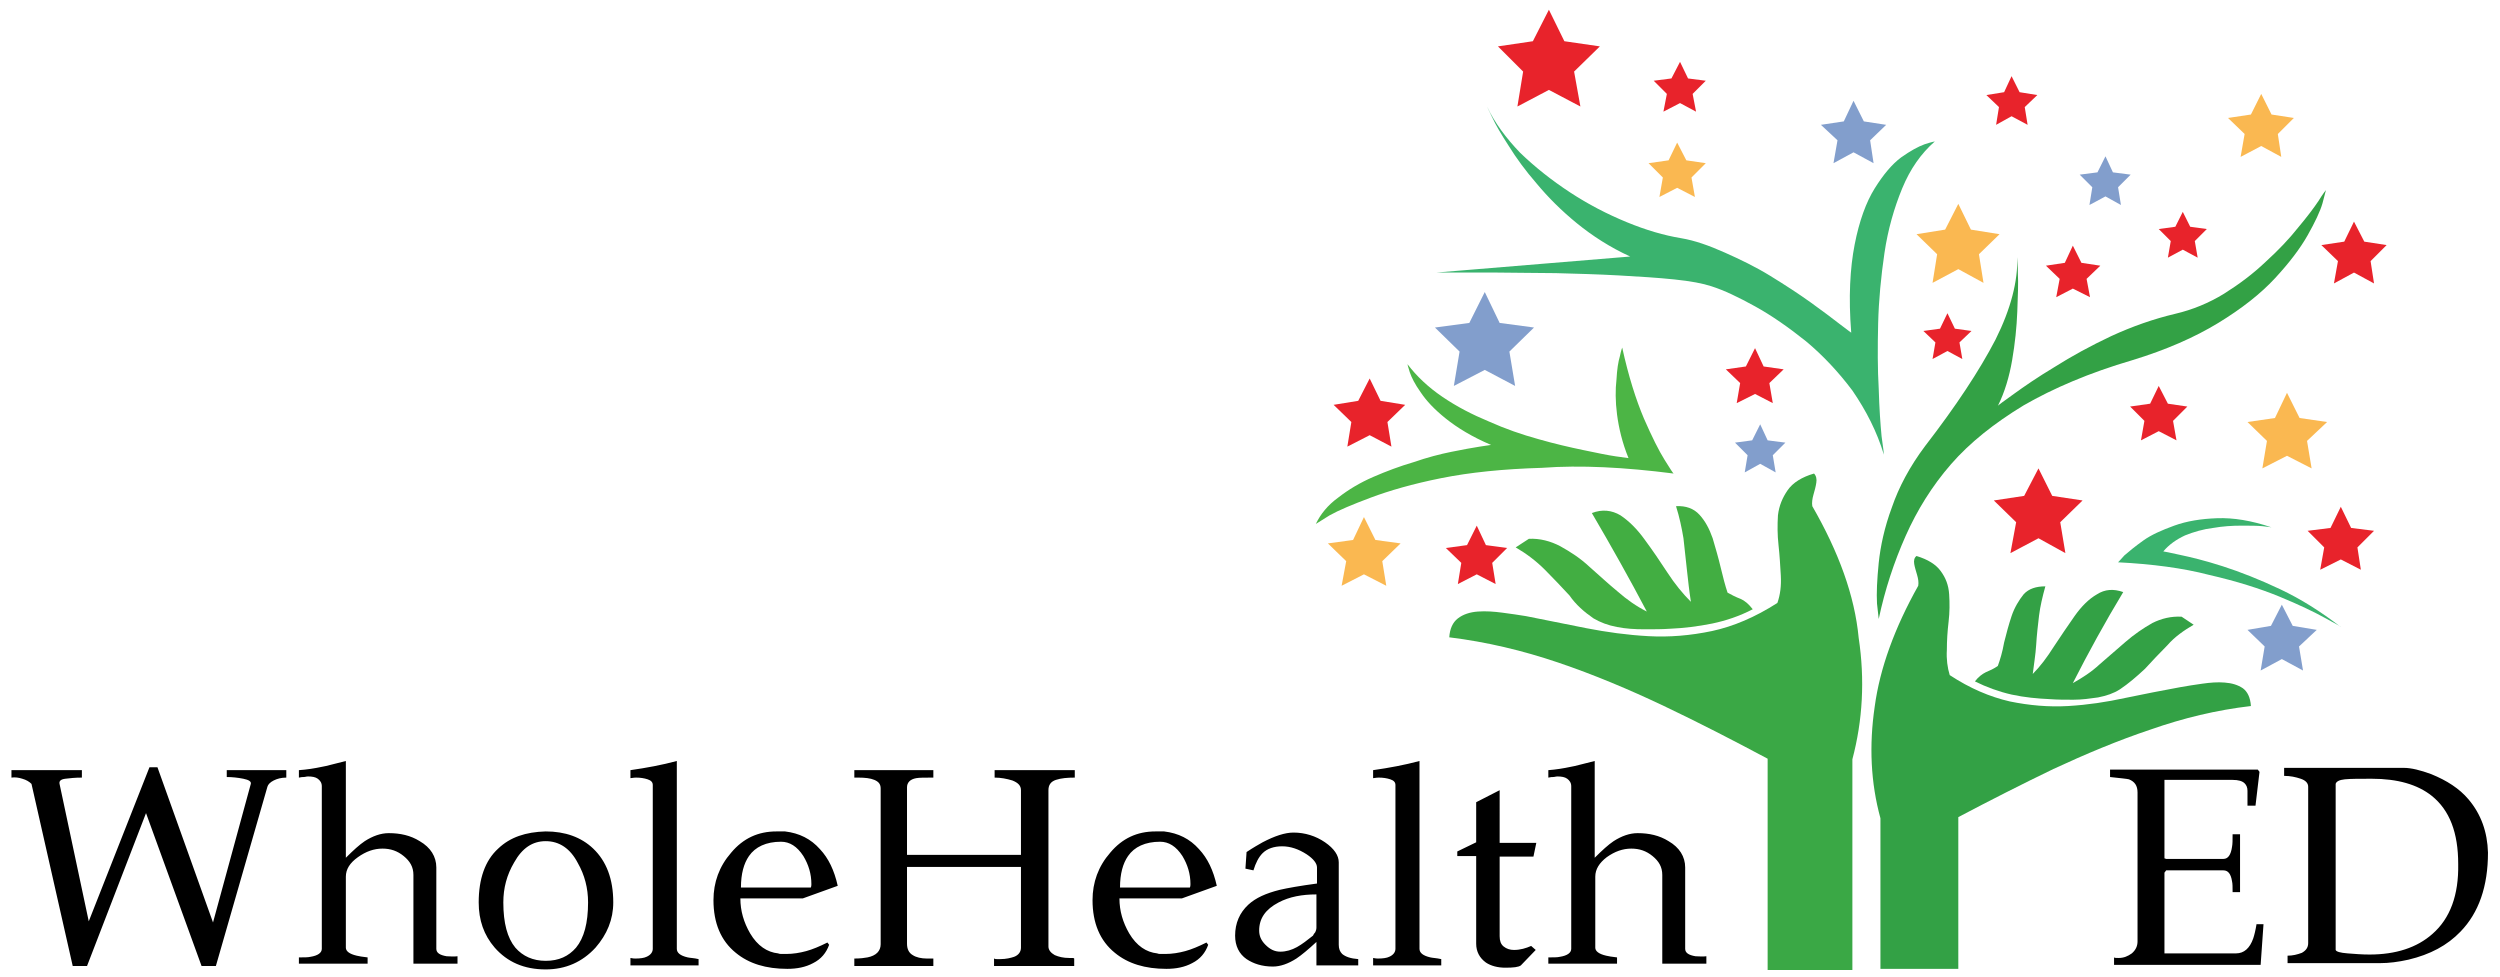 <?xml version="1.0" encoding="utf-8"?>
<!-- Generator: Adobe Illustrator 22.1.0, SVG Export Plug-In . SVG Version: 6.00 Build 0)  -->
<svg version="1.1" id="Layer_1" xmlns="http://www.w3.org/2000/svg" xmlns:xlink="http://www.w3.org/1999/xlink" x="0px" y="0px"
	 viewBox="0 0 436.6 170.7" style="enable-background:new 0 0 436.6 170.7;" xml:space="preserve">
<style type="text/css">
	.st0{fill-rule:evenodd;clip-rule:evenodd;fill:#33A145;}
	.st1{fill-rule:evenodd;clip-rule:evenodd;fill:#42AE42;}
	.st2{fill-rule:evenodd;clip-rule:evenodd;fill:#3AA845;}
	.st3{fill-rule:evenodd;clip-rule:evenodd;fill:#3AB36E;}
	.st4{fill-rule:evenodd;clip-rule:evenodd;fill:#4CB545;}
	.st5{fill-rule:evenodd;clip-rule:evenodd;fill:#E8232B;}
	.st6{fill-rule:evenodd;clip-rule:evenodd;fill:#829ECC;}
	.st7{fill-rule:evenodd;clip-rule:evenodd;fill:#FAB851;}
</style>
<g>
	<path class="st0" d="M370.2,120.4c-1.1,0.7-2.3,1.1-3.8,1.4c-1.4,0.2-2.8,0.4-4.3,0.4c-1.5,0-2.8,0-4.1-0.1
		c-2.2-0.1-4.4-0.3-6.7-0.8c-2.2-0.5-4.4-1.3-6.4-2.3c0.6-0.8,1.3-1.3,1.9-1.6c0.7-0.3,1.4-0.6,2.1-1.1c0.4-1.1,0.8-2.4,1.1-4.1
		c0.4-1.6,0.8-3.1,1.3-4.6c0.5-1.5,1.3-2.8,2.1-3.8c0.9-1,2.2-1.4,3.8-1.4c-0.5,1.8-0.9,3.5-1.1,5.1c-0.2,1.7-0.4,3.4-0.5,5.1
		c-0.1,1.7-0.4,3.4-0.6,5.1c1.3-1.3,2.5-2.9,3.7-4.8c1.2-1.8,2.4-3.6,3.6-5.3c1.2-1.7,2.5-3,3.9-3.8c1.4-0.9,2.9-1,4.6-0.4
		c-3.2,5.3-6.1,10.6-8.8,15.9c1.6-0.9,3.2-1.9,4.7-3.3c1.5-1.3,3-2.6,4.5-3.9c1.5-1.3,3.1-2.4,4.7-3.3c1.6-0.8,3.3-1.2,5.1-1.1
		c0.7,0.5,1.4,0.9,2.1,1.4c-1.7,1-3.3,2.1-4.6,3.6c-1.4,1.4-2.7,2.8-3.9,4.1C373.1,118.2,371.7,119.4,370.2,120.4"/>
	<path class="st0" d="M335,102.3c0.1-0.6,0-1.2-0.2-1.9c-0.2-0.7-0.4-1.3-0.5-1.9c-0.1-0.6,0-1.1,0.4-1.4c2,0.6,3.4,1.5,4.2,2.6
		c0.9,1.2,1.4,2.5,1.5,4.1c0.1,1.5,0.1,3.1-0.1,4.8c-0.2,1.7-0.3,3.3-0.3,4.9c-0.1,1.6,0.1,3.1,0.5,4.4c3.5,2.3,7,3.8,10.5,4.6
		c3.4,0.7,6.8,1,10.2,0.8c3.4-0.2,6.7-0.7,9.9-1.4c3.3-0.7,6.5-1.3,9.7-1.9c1.1-0.2,2.4-0.4,3.8-0.6c1.4-0.2,2.7-0.3,3.9-0.2
		c1.3,0.1,2.3,0.4,3.2,1c0.8,0.6,1.3,1.6,1.4,3.1c-6,0.7-11.8,2.1-17.5,4.1c-5.7,1.9-11.4,4.3-17,6.9c-5.6,2.7-11.1,5.5-16.6,8.4
		v26.5h-13.6v-26.3c-1.7-6.2-2-12.7-1-19.5C328.3,116.7,330.9,109.6,335,102.3"/>
	<path class="st1" d="M278.3,108c1.2,0.7,2.5,1.2,4.1,1.5c1.5,0.3,3.1,0.4,4.8,0.4c1.6,0,3.1,0,4.5-0.1c2.4-0.1,4.8-0.4,7.3-0.9
		c2.4-0.5,4.8-1.3,7.1-2.5c-0.7-0.9-1.4-1.5-2.1-1.8c-0.8-0.3-1.6-0.7-2.3-1.1c-0.4-1.2-0.8-2.7-1.2-4.4c-0.4-1.7-0.9-3.4-1.4-5.1
		c-0.6-1.7-1.3-3-2.3-4.1c-1-1.1-2.4-1.6-4.1-1.5c0.6,1.9,1,3.8,1.3,5.6c0.2,1.9,0.4,3.7,0.6,5.5c0.2,1.8,0.4,3.7,0.7,5.6
		c-1.4-1.4-2.8-3.1-4.1-5.1c-1.3-2-2.6-3.9-4-5.8c-1.3-1.8-2.7-3.2-4.2-4.2c-1.5-0.9-3.2-1.1-5-0.4c3.4,5.8,6.6,11.5,9.6,17.2
		c-1.8-0.9-3.5-2.1-5.1-3.5c-1.7-1.4-3.3-2.9-4.9-4.3c-1.6-1.5-3.3-2.6-5.1-3.6c-1.7-0.9-3.6-1.4-5.5-1.3c-0.8,0.5-1.5,1-2.3,1.5
		c1.9,1.1,3.6,2.4,5.1,3.9c1.5,1.5,2.9,3,4.3,4.5C275.2,105.6,276.7,106.9,278.3,108"/>
	<path class="st2" d="M316.5,88.4c-0.1-0.6,0-1.3,0.2-2c0.2-0.7,0.4-1.4,0.5-2.1c0.1-0.6,0-1.2-0.4-1.6c-2.1,0.6-3.7,1.6-4.6,2.9
		c-0.9,1.3-1.5,2.7-1.7,4.4c-0.1,1.7-0.1,3.4,0.1,5.2c0.2,1.8,0.3,3.6,0.4,5.3c0.1,1.8-0.1,3.4-0.6,4.8c-3.9,2.5-7.7,4.1-11.4,4.9
		c-3.8,0.8-7.5,1.1-11.1,0.9c-3.7-0.2-7.3-0.7-10.9-1.4c-3.5-0.7-7-1.4-10.5-2.1c-1.2-0.2-2.6-0.4-4.1-0.6c-1.5-0.2-2.9-0.3-4.3-0.2
		c-1.4,0.1-2.6,0.5-3.5,1.2c-0.9,0.7-1.4,1.8-1.5,3.3c6.5,0.8,12.8,2.3,19,4.4c6.2,2.1,12.4,4.7,18.5,7.6c6.1,2.9,12.1,6,18.1,9.2
		v36.9h14.8v-36.8c1.8-6.8,2.2-13.9,1.1-21.2C323.9,104,321.1,96.4,316.5,88.4"/>
	<path class="st0" d="M328.1,108.1c0,0-0.1-0.9-0.3-2.7c-0.1-1.8,0-4.1,0.3-7.1c0.3-2.9,1-6.2,2.3-9.7c1.2-3.5,3.1-7.1,5.8-10.7
		c5.4-7,9.5-13.2,12.3-18.6c2.7-5.4,3.9-10.2,3.8-14.4c0,0.1,0.1,1,0.1,2.8c0.1,1.7,0,3.9-0.1,6.7c-0.1,2.7-0.4,5.6-0.9,8.5
		c-0.5,2.9-1.3,5.6-2.5,8c0-0.1,1-0.8,2.8-2.1c1.8-1.3,4.1-2.9,7.1-4.7c3-1.9,6.3-3.7,9.9-5.4c3.7-1.7,7.4-3,11.2-3.9
		c3-0.7,5.9-1.9,8.5-3.5c2.7-1.7,5.1-3.5,7.3-5.6c2.2-2,4.1-4,5.6-5.9c1.6-1.9,2.8-3.5,3.6-4.7c0.8-1.3,1.3-1.9,1.3-1.9
		c0,0-0.2,0.8-0.6,2.3c-0.4,1.4-1.3,3.3-2.6,5.6c-1.3,2.3-3.2,4.8-5.7,7.5c-2.5,2.7-5.8,5.3-9.9,7.8c-4.1,2.5-9.1,4.7-15,6.5
		c-7.5,2.2-13.8,4.9-19,7.9c-5.1,3.1-9.4,6.5-12.7,10.3c-3.3,3.8-5.9,8-7.9,12.5C330.8,98.1,329.2,102.9,328.1,108.1"/>
	<path class="st3" d="M329,79.4c0-0.1-0.1-1.2-0.4-3.2c-0.2-2.1-0.4-4.8-0.5-8.3c-0.2-3.4-0.2-7.2-0.1-11.4
		c0.1-4.1,0.5-8.2,1.1-12.3c0.6-4.1,1.7-7.9,3.1-11.3c1.4-3.4,3.3-6.1,5.7-8.2c0,0-0.6,0.1-1.8,0.5c-1.1,0.4-2.4,1.1-4.1,2.3
		c-1.6,1.2-3.1,3-4.6,5.4c-1.5,2.4-2.7,5.7-3.5,9.8c-0.8,4.1-1.1,9.2-0.6,15.4c0,0-0.7-0.5-2-1.5c-1.3-1-3-2.3-5.1-3.8
		c-2.1-1.5-4.4-3-7-4.6c-2.6-1.6-5.3-2.9-8-4.1c-2.7-1.2-5.2-2.1-7.6-2.5c-3-0.5-6.1-1.4-9.5-2.8c-3.4-1.4-6.7-3.1-9.9-5.2
		c-3.2-2.1-6.1-4.4-8.7-6.9c-2.5-2.6-4.5-5.3-5.8-8.1c0,0,0.3,0.7,0.9,1.9c0.6,1.3,1.6,3,2.9,5c1.3,2.1,2.9,4.3,4.9,6.6
		c2,2.4,4.3,4.7,7,6.9c2.7,2.2,5.8,4.2,9.3,5.8l-33.9,2.8h3c1.9,0,4.5,0,7.6,0c3.1,0,6.6,0.1,10.3,0.1c3.7,0.1,7.4,0.2,11,0.4
		c3.6,0.2,6.8,0.4,9.7,0.7c2.9,0.3,5,0.7,6.5,1.2c2.2,0.7,4.7,1.9,7.6,3.5c2.9,1.6,5.9,3.7,8.9,6.1c3,2.5,5.7,5.4,8.1,8.6
		C325.9,71.7,327.8,75.4,329,79.4"/>
	<path class="st4" d="M292.3,82.7c-0.1,0-0.6-0.8-1.6-2.4c-1-1.6-2.2-4-3.6-7.2c-1.4-3.3-2.7-7.4-3.8-12.4c0,0-0.2,0.5-0.4,1.5
		c-0.3,1-0.5,2.3-0.6,4.1c-0.2,1.7-0.2,3.8,0.1,6.1c0.3,2.3,0.9,4.9,2,7.6c0,0-0.8-0.1-2.2-0.3c-1.4-0.2-3.3-0.6-5.7-1.1
		c-2.4-0.5-5-1.1-7.8-1.9c-2.9-0.8-5.8-1.8-8.7-3.1c-2.9-1.2-5.6-2.6-8.1-4.3c-2.5-1.7-4.5-3.6-6.1-5.7c0,0,0.1,0.5,0.4,1.4
		c0.3,0.9,0.9,2.1,1.9,3.5c1,1.5,2.4,3,4.4,4.6c2,1.6,4.6,3.2,7.9,4.6c0,0-0.7,0.1-2,0.3c-1.3,0.2-2.9,0.5-4.9,0.9
		c-2,0.4-4.3,1-6.6,1.8c-2.4,0.7-4.8,1.6-7.1,2.6c-2.3,1-4.3,2.2-6.1,3.6c-1.8,1.3-3.1,2.9-3.9,4.6c0,0,0.8-0.5,2.4-1.5
		c1.6-0.9,4-1.9,7.2-3.1c3.2-1.2,7.3-2.4,12.3-3.4c5-1,10.8-1.6,17.6-1.8C276,81.2,283.7,81.6,292.3,82.7"/>
	<path class="st3" d="M369.9,98.2c0,0,0.4-0.4,1.1-1.2c0.8-0.7,1.9-1.6,3.3-2.6c1.4-1,3.2-1.8,5.4-2.6c2.2-0.8,4.7-1.2,7.5-1.3
		c2.8-0.1,6,0.4,9.5,1.6c0,0-0.5-0.1-1.5-0.2c-1-0.1-2.2-0.1-3.8-0.1c-1.5,0-3.2,0.1-4.9,0.4c-1.7,0.2-3.4,0.7-4.9,1.3
		c-1.5,0.7-2.8,1.6-3.8,2.8c0.1,0,1.1,0.2,2.9,0.6c1.9,0.4,4.4,1,7.5,2c3.1,1,6.4,2.3,10,4c3.6,1.7,7.1,3.9,10.6,6.6
		c0-0.1-1-0.6-2.8-1.6c-1.8-1-4.5-2.3-7.9-3.7c-3.4-1.4-7.5-2.7-12.3-3.8C381.2,99.2,375.8,98.5,369.9,98.2"/>
	<polyline class="st5" points="270.5,1.7 273.2,7.2 279.4,8.1 274.9,12.5 276,18.6 270.5,15.7 265,18.6 266,12.5 261.6,8.1 
		267.7,7.2 270.5,1.7 	"/>
	<polyline class="st6" points="259.3,51 261.9,56.4 267.9,57.2 263.6,61.4 264.6,67.4 259.3,64.6 253.9,67.4 254.9,61.4 250.6,57.2 
		256.6,56.4 259.3,51 	"/>
	<polyline class="st7" points="399.4,68.6 401.6,73 406.4,73.7 402.9,77 403.7,81.8 399.4,79.6 395.1,81.8 395.9,77 392.5,73.7 
		397.3,73 399.4,68.6 	"/>
	<polyline class="st5" points="411.1,38.7 412.9,42.2 416.8,42.8 414,45.6 414.6,49.5 411.1,47.6 407.6,49.5 408.3,45.6 405.4,42.8 
		409.4,42.2 411.1,38.7 	"/>
	<polyline class="st6" points="367.7,27.3 369,30.1 372.1,30.5 369.9,32.7 370.4,35.8 367.7,34.3 364.9,35.8 365.4,32.7 363.2,30.5 
		366.3,30.1 367.7,27.3 	"/>
	<polyline class="st7" points="394.9,16.4 396.7,20 400.6,20.6 397.8,23.4 398.4,27.4 394.9,25.5 391.3,27.4 392,23.4 389.1,20.6 
		393.1,20 394.9,16.4 	"/>
	<polyline class="st6" points="398.5,105.6 400.4,109.3 404.6,110 401.5,112.9 402.2,117.1 398.5,115.1 394.8,117.1 395.5,112.9 
		392.5,110 396.6,109.3 398.5,105.6 	"/>
	<polyline class="st5" points="356,81.8 358.4,86.6 363.7,87.4 359.8,91.2 360.7,96.6 356,94 351.1,96.6 352.1,91.2 348.2,87.4 
		353.5,86.6 356,81.8 	"/>
	<polyline class="st5" points="377,67.4 378.6,70.5 382,71 379.5,73.5 380.1,76.9 377,75.3 373.9,76.9 374.5,73.5 372,71 
		375.5,70.5 377,67.4 	"/>
	<polyline class="st5" points="408.8,88.5 410.6,92.2 414.6,92.7 411.7,95.6 412.3,99.5 408.8,97.7 405.2,99.5 405.9,95.6 403,92.7 
		407,92.2 408.8,88.5 	"/>
	<polyline class="st5" points="381.2,37 382.5,39.6 385.4,40 383.3,42.1 383.8,45 381.2,43.6 378.6,45 379.1,42.1 377,40 
		379.9,39.6 381.2,37 	"/>
	<polyline class="st5" points="362,42.9 363.5,45.9 366.8,46.4 364.4,48.7 365,51.9 362,50.4 359.1,51.9 359.7,48.7 357.3,46.4 
		360.6,45.9 362,42.9 	"/>
	<polyline class="st7" points="342,35.6 344.2,40.1 349.2,40.9 345.6,44.4 346.4,49.4 342,47 337.5,49.4 338.3,44.4 334.7,40.9 
		339.7,40.1 342,35.6 	"/>
	<polyline class="st5" points="340.1,54.7 341.4,57.4 344.3,57.8 342.2,59.8 342.7,62.7 340.1,61.3 337.5,62.7 338,59.8 335.9,57.8 
		338.8,57.4 340.1,54.7 	"/>
	<polyline class="st5" points="351.3,13.3 352.7,16.1 355.8,16.6 353.6,18.7 354.1,21.8 351.3,20.3 348.6,21.8 349.1,18.7 
		346.9,16.6 350,16.1 351.3,13.3 	"/>
	<polyline class="st6" points="323.7,17.6 325.5,21.2 329.4,21.8 326.6,24.5 327.2,28.5 323.7,26.6 320.2,28.5 320.9,24.5 318,21.8 
		322,21.2 323.7,17.6 	"/>
	<polyline class="st7" points="292.9,24.9 294.5,28 297.9,28.5 295.4,31 296,34.4 292.9,32.8 289.8,34.4 290.4,31 287.9,28.5 
		291.4,28 292.9,24.9 	"/>
	<polyline class="st5" points="293.4,10.8 294.8,13.7 297.9,14.1 295.6,16.4 296.2,19.5 293.4,18 290.5,19.5 291.1,16.4 288.8,14.1 
		291.9,13.7 293.4,10.8 	"/>
	<polyline class="st7" points="238.2,90.3 240.2,94.3 244.6,94.9 241.4,98 242.1,102.3 238.2,100.3 234.3,102.3 235.1,98 
		231.9,94.9 236.3,94.3 238.2,90.3 	"/>
	<polyline class="st5" points="239.2,66.1 241.1,70 245.4,70.7 242.3,73.7 243,78 239.2,76 235.3,78 236,73.7 232.9,70.7 237.2,70 
		239.2,66.1 	"/>
	<polyline class="st5" points="257.9,91.8 259.5,95.2 263.2,95.7 260.6,98.3 261.2,102 257.9,100.3 254.6,102 255.2,98.3 
		252.5,95.7 256.2,95.2 257.9,91.8 	"/>
	<polyline class="st5" points="306.5,60.8 308,64 311.5,64.5 309,66.9 309.6,70.4 306.5,68.8 303.3,70.4 303.9,66.9 301.4,64.5 
		304.9,64 306.5,60.8 	"/>
	<polyline class="st6" points="307.4,74.1 308.7,76.9 311.8,77.3 309.6,79.5 310.1,82.5 307.4,81 304.7,82.5 305.2,79.5 303,77.3 
		306,76.9 307.4,74.1 	"/>
	<path d="M39.6,134.4v1.3c0.9,0,1.9,0.1,2.9,0.3c1,0.2,1.4,0.5,1.3,0.9l-6.6,24.2L27.5,134h-1.4l-10.6,26.9l-5.1-24
		c-0.1-0.5,0.2-0.8,1-0.9c0.8-0.1,1.7-0.2,2.9-0.2v-1.3H2v1.3c0.6-0.1,1.3,0,1.9,0.2c0.7,0.2,1.2,0.5,1.6,0.9l7.2,31.8l2.5,0
		L25.5,142l9.7,26.7l2.5,0l9-31.3c0.1-0.4,0.5-0.8,1.1-1.1c0.6-0.3,1.3-0.5,2.2-0.5v-1.3H39.6L39.6,134.4z M78,167
		c-1.2-0.2-1.8-0.6-1.8-1.3v-14.2c0-1.9-1-3.5-2.9-4.6c-1.6-1-3.4-1.4-5.4-1.4c-1.4,0-2.8,0.5-4.2,1.4c-0.9,0.6-2,1.6-3.3,2.9v-16.9
		c-2.1,0.5-3.4,0.9-4.1,1c-1.4,0.3-2.7,0.5-4.1,0.6v1.3c0.4-0.1,0.7-0.1,0.8-0.1c0.3,0,0.5-0.1,0.8-0.1c0.7,0,1.3,0.1,1.7,0.4
		c0.4,0.3,0.7,0.7,0.7,1.3v28.4c0,0.7-0.7,1.2-2,1.4c-0.4,0.1-1.1,0.1-2,0.1v1.1h12v-1.1c-0.9-0.1-1.5-0.2-1.9-0.3
		c-1.3-0.3-1.9-0.8-1.9-1.4v-12.4c0-1.3,0.7-2.4,2.1-3.4c1.4-1,2.8-1.5,4.3-1.5c1.4,0,2.6,0.4,3.7,1.3c1.1,0.9,1.7,1.9,1.7,3.3v15.5
		h7.7v-1.3C79.2,167.1,78.6,167,78,167L78,167L78,167z M87,148.2c-2.3,2.1-3.4,5.3-3.4,9.4c0,3.1,0.9,5.7,2.8,7.9
		c2.2,2.5,5.1,3.8,8.9,3.8c3.5,0,6.4-1.3,8.7-3.8c2-2.3,3.1-4.9,3.1-7.9c0-4.1-1.2-7.2-3.5-9.4c-2.1-2-4.9-3-8.3-3
		C91.8,145.3,89.1,146.2,87,148.2L87,148.2L87,148.2z M100.6,165.5c-1.3,1.5-3,2.3-5.3,2.3c-2.2,0-4-0.8-5.3-2.3
		c-1.4-1.7-2.1-4.3-2.1-7.9c0-2.5,0.6-4.8,1.9-7c1.4-2.5,3.2-3.7,5.5-3.7c2.4,0,4.3,1.3,5.6,3.8c1.2,2.1,1.8,4.4,1.8,6.9
		C102.7,161.2,102,163.8,100.6,165.5L100.6,165.5L100.6,165.5z M120.1,167.2c-1.3-0.3-1.9-0.8-1.9-1.5v-32.8
		c-2.6,0.7-5.3,1.2-8.1,1.6v1.4c0.2,0,0.5-0.1,1-0.1c0.7,0,1.4,0.1,2,0.3c0.6,0.2,0.9,0.5,0.9,1v28.6c0,0.6-0.4,1.1-1.1,1.4
		c-0.4,0.2-1.1,0.3-1.9,0.3c-0.2,0-0.5,0-0.9-0.1v1.3H122v-1.1C121.2,167.3,120.5,167.3,120.1,167.2L120.1,167.2L120.1,167.2z
		 M136.3,145.2c-0.3,0-0.5,0-0.7,0c-3.2,0-5.8,1.2-7.9,3.7c-2.1,2.4-3.1,5.2-3.1,8.3c0,4,1.3,7.1,3.9,9.2c2.3,1.9,5.3,2.8,9,2.8
		c1.7,0,3.2-0.3,4.5-1c1.4-0.7,2.3-1.8,2.8-3.2l-0.3-0.4c-1.4,0.7-2.6,1.2-3.7,1.5c-1.1,0.3-2.3,0.5-3.5,0.5c-0.2,0-0.5,0-0.7,0
		c-0.2,0-0.5,0-0.7-0.1c-1.9-0.2-3.6-1.3-4.9-3.5c-1.1-1.9-1.7-3.9-1.7-6.1h10.9l6.1-2.2c-0.6-2.7-1.6-4.8-3.1-6.4
		c-1.6-1.8-3.6-2.8-6.1-3.1C136.9,145.2,136.6,145.2,136.3,145.2L136.3,145.2z M130.8,149.5c1.1-1.6,3-2.5,5.6-2.5
		c1.5,0,2.8,0.8,3.9,2.5c0.9,1.5,1.4,3.1,1.4,4.9c0,0.1,0,0.4-0.1,0.6h-12.2C129.4,152.6,129.9,150.8,130.8,149.5L130.8,149.5
		L130.8,149.5z M187.2,167.3c-0.2,0-0.3,0-0.5,0c-1,0-1.8-0.2-2.5-0.5c-0.7-0.4-1.1-0.9-1.1-1.5v-27.3c0-0.9,0.4-1.5,1.3-1.8
		c0.9-0.3,2-0.4,3.3-0.4v-1.3h-14v1.3c1.1,0,2.1,0.2,3.1,0.5c1,0.4,1.5,0.9,1.5,1.7v11.3h-19.9v-11.8c0-0.8,0.5-1.4,1.6-1.6
		c0.5-0.1,1.5-0.1,3-0.1v-1.3h-13.8v1.3c0.1,0,0.4,0,0.7,0c1.1,0,2.1,0.1,2.8,0.4c0.7,0.3,1.1,0.7,1.1,1.5v27.2c0,1.2-0.8,2-2.3,2.3
		c-0.5,0.1-1.3,0.2-2.3,0.2v1.3H163v-1.3c-0.5,0-0.8,0-1.1,0c-1,0-1.9-0.2-2.5-0.6c-0.7-0.4-1-1.1-1-2v-13.4h19.9v14.1
		c0,0.7-0.4,1.3-1.2,1.6c-0.6,0.2-1.4,0.4-2.4,0.4c-0.2,0-0.4,0-0.6,0c-0.2,0-0.3,0-0.5-0.1v1.3h14v-1.3
		C187.5,167.3,187.4,167.3,187.2,167.3L187.2,167.3L187.2,167.3z M202.5,145.2c-0.3,0-0.5,0-0.7,0c-3.2,0-5.8,1.2-7.9,3.7
		c-2.1,2.4-3.1,5.2-3.1,8.3c0,4,1.3,7.1,3.9,9.2c2.3,1.9,5.3,2.8,9,2.8c1.7,0,3.2-0.3,4.5-1c1.4-0.7,2.3-1.8,2.8-3.2l-0.3-0.4
		c-1.4,0.7-2.6,1.2-3.7,1.5c-1.1,0.3-2.3,0.5-3.5,0.5c-0.2,0-0.5,0-0.7,0c-0.2,0-0.5,0-0.7-0.1c-1.9-0.2-3.6-1.3-4.9-3.5
		c-1.1-1.9-1.7-3.9-1.7-6.1h10.9l6.1-2.2c-0.6-2.7-1.6-4.8-3.1-6.4c-1.6-1.8-3.6-2.8-6.1-3.1C203.1,145.2,202.8,145.2,202.5,145.2
		L202.5,145.2z M197,149.5c1.1-1.6,3-2.5,5.6-2.5c1.5,0,2.8,0.8,3.9,2.5c0.9,1.5,1.4,3.1,1.4,4.9c0,0.1,0,0.4-0.1,0.6h-12.2
		C195.6,152.6,196.1,150.8,197,149.5L197,149.5L197,149.5z M234.4,166.6c-0.4-0.4-0.6-0.9-0.6-1.6v-14.4c0-1.2-0.8-2.4-2.4-3.5
		c-1.6-1.1-3.5-1.7-5.5-1.7c-1.5,0-3.3,0.6-5.4,1.7c-0.7,0.4-1.6,0.9-2.8,1.7l-0.2,2.9l1.4,0.3c0.4-1.3,0.9-2.3,1.6-3
		c0.8-0.8,2-1.2,3.4-1.2c1.5,0,2.9,0.5,4.3,1.4c1.2,0.8,1.8,1.6,1.8,2.3v2.8c-3,0.4-5.2,0.8-6.5,1.1c-2.4,0.6-4.2,1.4-5.5,2.6
		c-1.5,1.4-2.3,3.2-2.3,5.4c0,1.8,0.7,3.2,2,4.1c1.2,0.8,2.7,1.3,4.6,1.3c1.3,0,2.7-0.5,4.1-1.4c0.9-0.6,2.1-1.6,3.5-2.9v4.1h7.3
		v-1.1C235.9,167.4,235,167.1,234.4,166.6L234.4,166.6L234.4,166.6z M226.5,165.4c-0.9,0.5-1.9,0.8-2.9,0.8c-1,0-1.8-0.4-2.6-1.2
		c-0.8-0.8-1.1-1.6-1.1-2.5c0-2.1,1.1-3.7,3.4-4.9c1.9-1,4.1-1.4,6.6-1.4v5.8c0,0.3-0.1,0.6-0.2,0.8c-0.2,0.2-0.3,0.4-0.4,0.6
		C228.3,164.2,227.4,164.9,226.5,165.4L226.5,165.4z M249.8,167.2c-1.3-0.3-1.9-0.8-1.9-1.5v-32.8c-2.6,0.7-5.3,1.2-8.1,1.6v1.4
		c0.2,0,0.5-0.1,1-0.1c0.7,0,1.4,0.1,2,0.3c0.6,0.2,0.9,0.5,0.9,1v28.6c0,0.6-0.4,1.1-1.1,1.4c-0.4,0.2-1.1,0.3-1.9,0.3
		c-0.2,0-0.5,0-0.9-0.1v1.3h11.9v-1.1C250.8,167.3,250.2,167.3,249.8,167.2L249.8,167.2L249.8,167.2z M261.9,138l-4.1,2.1v7
		l-3.3,1.6v0.8h3.3v15.3c0,1.4,0.6,2.5,1.7,3.3c0.9,0.6,2.1,0.9,3.4,0.9c1.4,0,2.3-0.1,2.7-0.4c0.9-0.9,1.7-1.8,2.6-2.7l-0.8-0.7
		c-0.9,0.4-1.9,0.7-3,0.7c-0.7,0-1.3-0.2-1.8-0.6c-0.5-0.4-0.7-1-0.7-1.8v-13.9h5.9l0.5-2.4h-6.4V138L261.9,138z M296.1,167
		c-1.2-0.2-1.8-0.6-1.8-1.3v-14.2c0-1.9-1-3.5-2.9-4.6c-1.6-1-3.4-1.4-5.4-1.4c-1.4,0-2.8,0.5-4.2,1.4c-0.9,0.6-2,1.6-3.3,2.9v-16.9
		c-2.1,0.5-3.4,0.9-4.1,1c-1.4,0.3-2.7,0.5-4,0.6v1.3c0.4-0.1,0.7-0.1,0.8-0.1c0.3,0,0.5-0.1,0.8-0.1c0.7,0,1.3,0.1,1.7,0.4
		c0.4,0.3,0.7,0.7,0.7,1.3v28.4c0,0.7-0.7,1.2-2,1.4c-0.4,0.1-1.1,0.1-2,0.1v1.1h12v-1.1c-0.9-0.1-1.5-0.2-1.9-0.3
		c-1.3-0.3-1.9-0.8-1.9-1.4v-12.4c0-1.3,0.7-2.4,2-3.4c1.4-1,2.8-1.5,4.3-1.5c1.4,0,2.6,0.4,3.7,1.3c1.1,0.9,1.7,1.9,1.7,3.3v15.5
		h7.7v-1.3C297.3,167.1,296.7,167,296.1,167L296.1,167L296.1,167z M394.1,161.3c-0.2,1.2-0.4,2-0.6,2.6c-0.6,1.7-1.6,2.6-3,2.6H378
		v-14.1l0.3-0.4h10c0.8,0,1.3,0.6,1.5,1.9c0.1,0.4,0.1,1,0.1,1.9h1.3v-10.1h-1.3c0,1,0,1.7-0.1,2.2c-0.2,1.4-0.7,2.1-1.5,2.1h-10
		l-0.3-0.1v-13.7h11.9c1,0,1.7,0.2,2.1,0.6c0.3,0.3,0.5,0.7,0.5,1.3v2.6h1.4l0.7-5.9l-0.3-0.4h-25.8v1.3c1.8,0.2,2.9,0.3,3.3,0.4
		c1,0.4,1.5,1.1,1.5,2.3v26c0,0.8-0.3,1.5-1,2.1c-0.7,0.5-1.4,0.8-2.3,0.8c-0.4,0-0.7,0-0.8-0.1v1.3h25.6l0.5-7.1H394.1L394.1,161.3
		z M431.1,139.6c-1.6-1.9-3.8-3.3-6.5-4.4c-1.9-0.7-3.5-1.1-4.8-1.1h-20.9v1.4c1.1,0,2,0.2,2.9,0.5c0.9,0.3,1.3,0.8,1.3,1.4v27.3
		c0,0.8-0.4,1.3-1.1,1.7c-0.8,0.3-1.6,0.5-2.5,0.5v1.3h16.2c1.5,0,3.1-0.2,4.9-0.6c3.8-0.9,6.8-2.5,9.1-4.9
		c3.2-3.3,4.8-7.9,4.8-13.8C434.4,145.3,433.3,142.2,431.1,139.6L431.1,139.6L431.1,139.6z M424.8,163.1c-2.7,2.4-6.4,3.6-11,3.6
		c-1.3,0-2.5-0.1-3.8-0.2c-1.3-0.1-2-0.3-2.1-0.6v-29c0.1-0.4,0.6-0.7,1.6-0.8c1-0.1,2.6-0.1,4.7-0.1c4.5,0,8,1,10.5,3
		c3.1,2.5,4.6,6.4,4.6,11.9C429.4,156.3,427.9,160.4,424.8,163.1L424.8,163.1L424.8,163.1z"/>
</g>
</svg>
